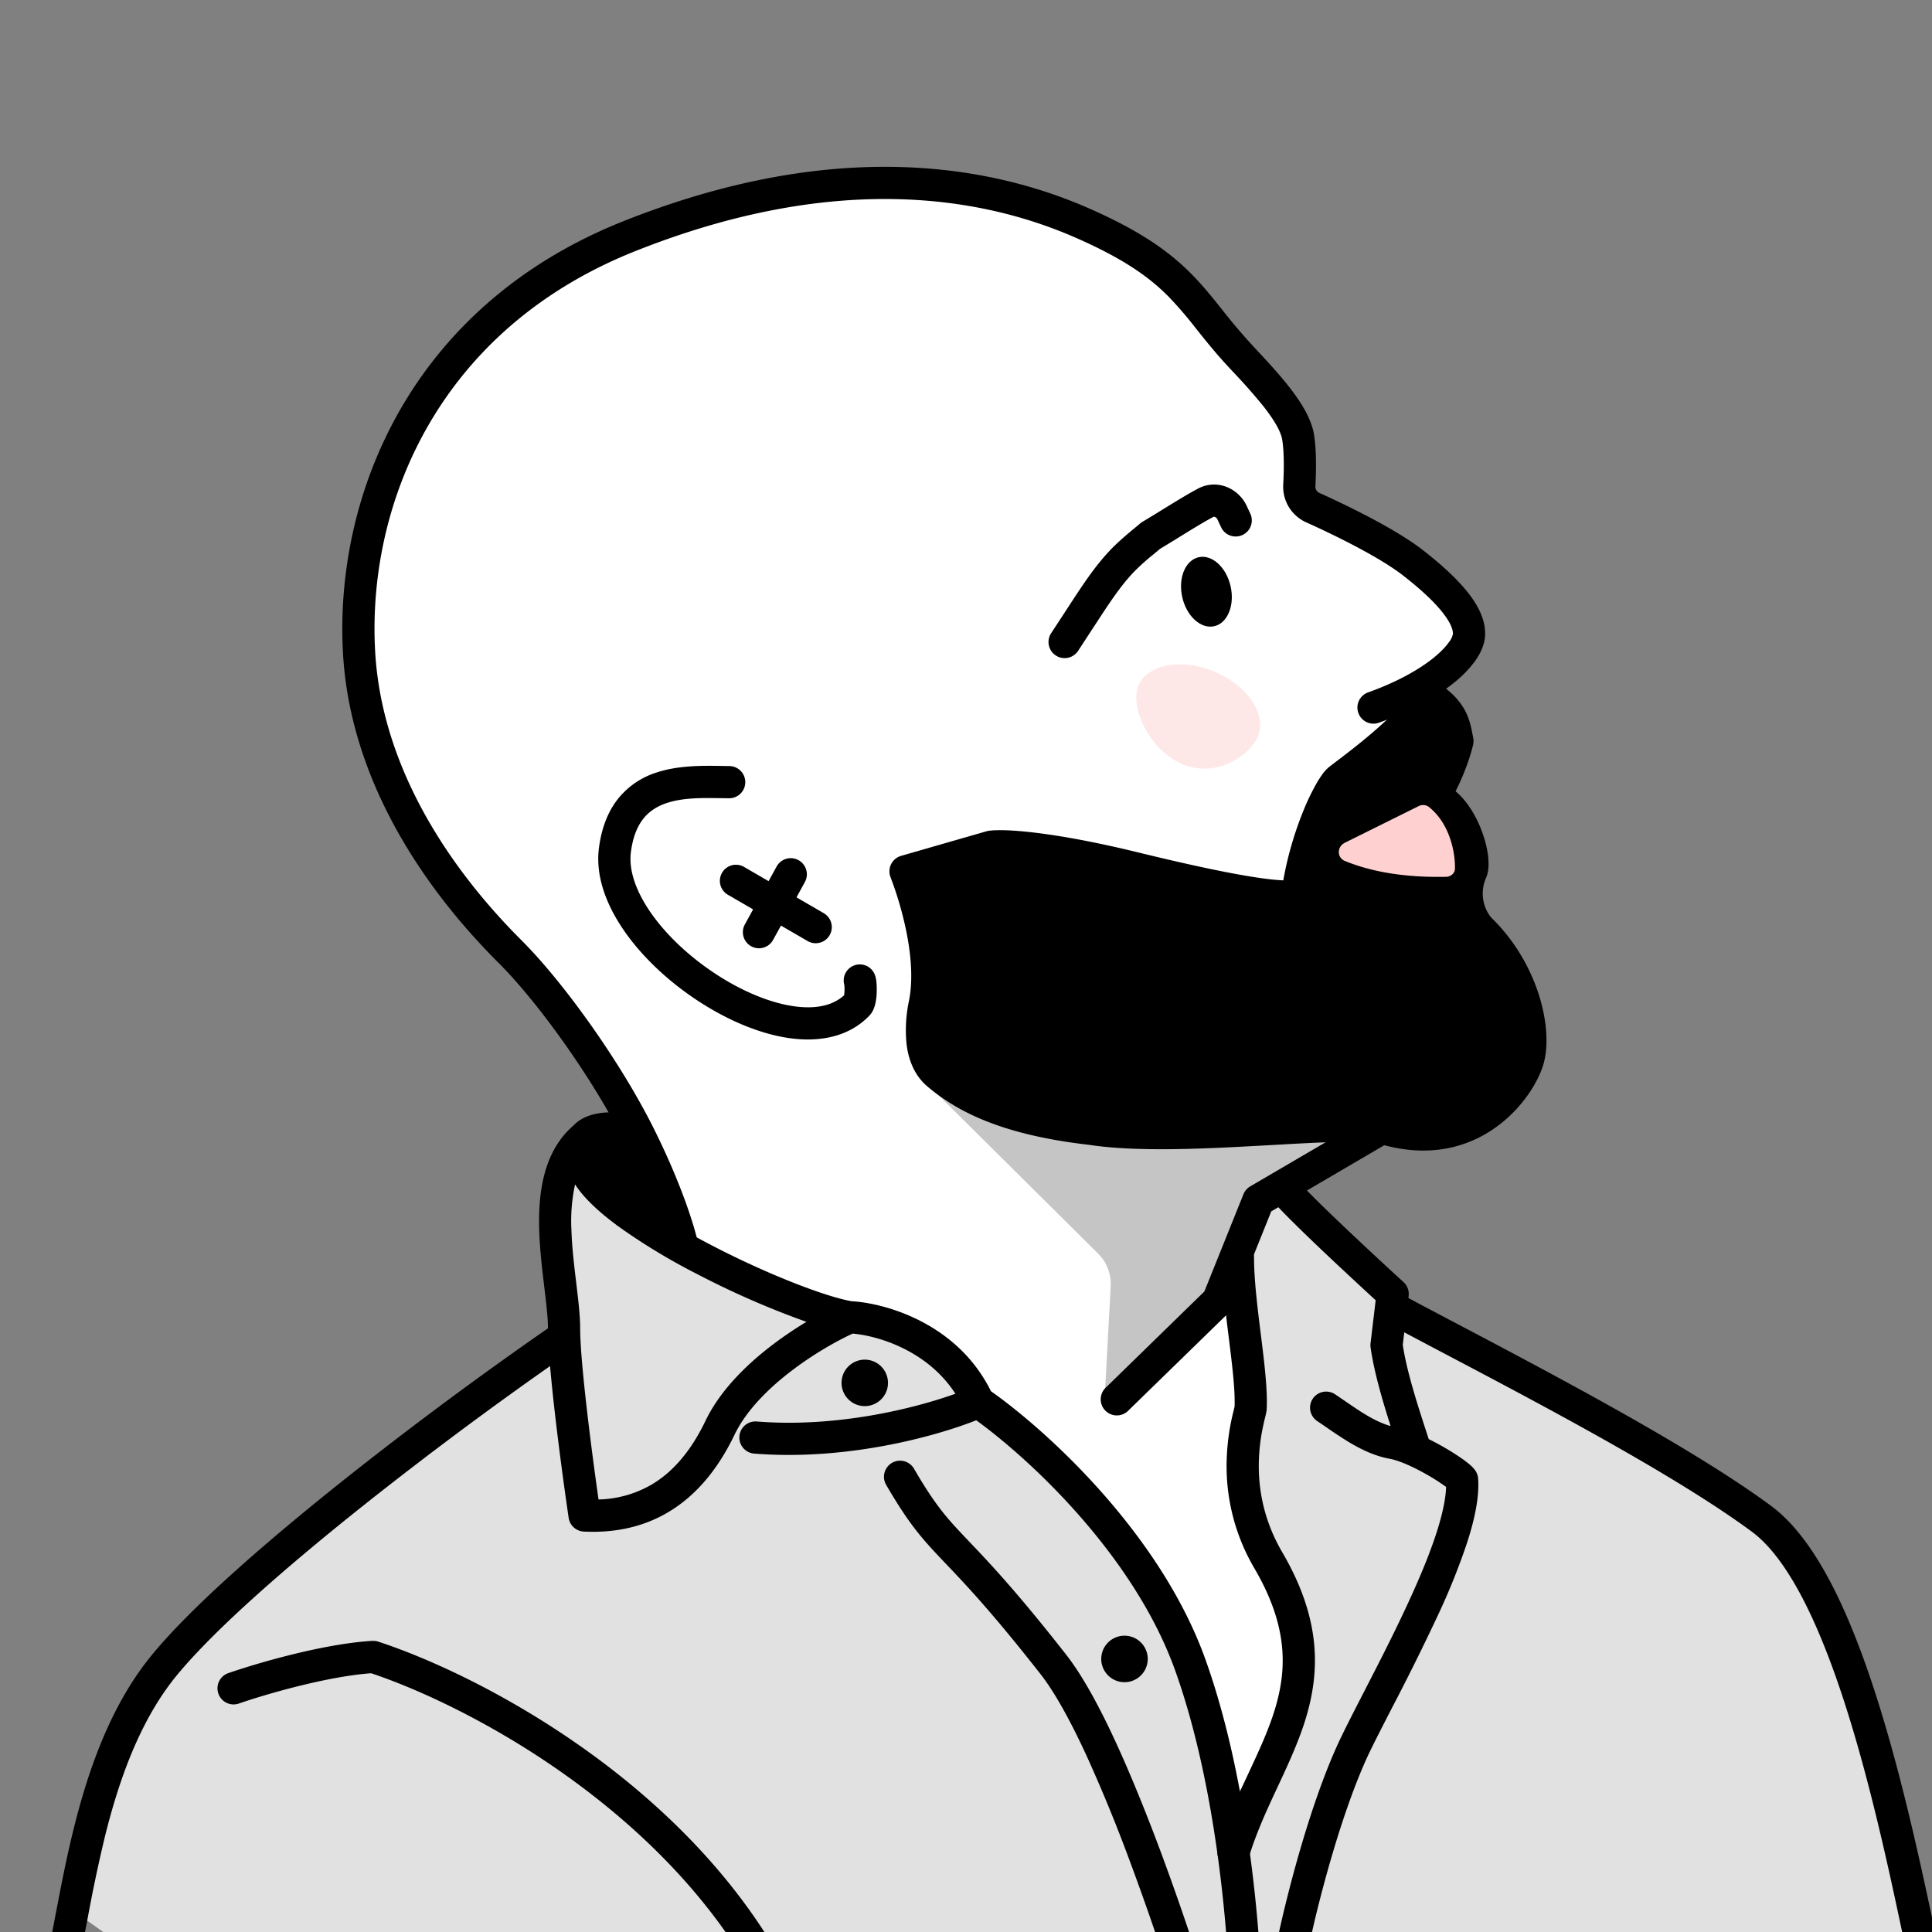 <svg xmlns="http://www.w3.org/2000/svg" width="45" height="45" fill="none"><rect width="100%" height="100%" fill="#808080" stroke="none"/><g clip-path="url(#a)"><path fill="#fff" d="M27.355 37.89c.616 1.23 1.052 2.674 1.295 4.185 1.497-2.289 1.821-3.918.964-5.799-.857-1.88-.763-2.69-.619-3.737.115-.838-.048-2.883-.144-3.801l.428-.985 2.48-1.668c.414-.014 1.463-.094 2.352-.299 1.112-.257 1.283-1.882 1.07-2.95-.171-.855-.784-2.096-1.07-2.61 0-.992-.456-1.924-.684-2.266l.257-1.154-.684-1.07 1.111-.855c.029-.185-.017-.736-.427-1.454-.41-.719-2.538-1.668-3.55-2.053V9.578c-.812-1.055-2.617-3.301-3.335-3.849-.898-.684-2.096-1.368-6.159-1.71-4.062-.343-8.724 2.31-9.879 3.678-1.154 1.368-3.549 5.645-2.18 9.109 1.368 3.464 2.48 3.806 4.19 6.03 1.37 1.78 2.566 4.676 2.994 5.902l3.764 1.71c1.54 0 2.78 1.283 3.207 1.924 1.924 1.155 3.849 3.978 4.619 5.517Z"/><path fill="#E1E1E1" d="M3.388 39.473c-.693 1.013-1.6 3.644-1.967 4.833l6.173 4.35 17-.562 18.781 1 1.297-5.64c-.839-2.261-2.59-6.902-2.89-7.381-.376-.6-1.391-1.104-3.204-2.276-1.45-.938-5.032-2.865-6.642-3.712l-1.854-2.323-.753.116-.509 1.229.367 3.1c-.111.833-.267 2.693 0 3.466.333.966 1.1 2.366 1.1 3.366 0 .8-1.111 2.49-1.667 3.233-.067-1.866-1.2-4.566-2.3-6.2-.88-1.306-2.678-2.855-3.466-3.466-.356-.488-1.267-1.513-2.067-1.7-1-.233-1.5-.333-3.766-1.366-1.814-.827-3.333-1.944-3.867-2.4-.533.747-.222 2.978 0 4l-4.533 3.3c-1.455 1.255-4.54 4.02-5.233 5.033Z"/><path fill="#000" fill-rule="evenodd" d="M29.692 27.462a.375.375 0 0 1 .529.033c.26.293.87.879 1.43 1.404a106.752 106.752 0 0 0 .955.886l.084.077c.09.081.134.202.12.322l-.137 1.14c.097.645.362 1.454.605 2.196a6.078 6.078 0 0 1 .78.458c.06.043.117.086.164.126a.75.75 0 0 1 .146.155.376.376 0 0 1 .06.176c.032.429-.08.947-.25 1.477a15.657 15.657 0 0 1-.688 1.714 55.918 55.918 0 0 1-1.063 2.144c-.192.373-.365.71-.5.985-.386.793-.744 1.881-1.023 2.883-.278 1-.468 1.886-.522 2.262a.375.375 0 0 1-.742-.107c.06-.421.26-1.34.542-2.356.282-1.015.655-2.156 1.072-3.01.148-.306.329-.656.524-1.036.327-.635.696-1.352 1.031-2.08.264-.572.496-1.13.656-1.628.136-.427.21-.782.217-1.05a4.802 4.802 0 0 0-.444-.285c-.314-.18-.649-.33-.868-.37-.348-.063-.666-.218-.941-.382a10.113 10.113 0 0 1-.543-.357 17.39 17.39 0 0 0-.202-.137.375.375 0 1 1 .416-.624l.237.161c.157.108.31.214.476.313.2.12.392.212.577.263-.196-.613-.389-1.275-.467-1.835a.376.376 0 0 1 0-.096l.119-.998a195.871 195.871 0 0 1-.905-.84c-.552-.518-1.19-1.13-1.478-1.454a.375.375 0 0 1 .033-.53Zm-.858 1.453c.207 0 .375.168.375.375 0 .52.079 1.155.158 1.792l.002.014c.076.613.155 1.242.136 1.706a.569.569 0 0 1-.014.108v.001l-.02.09-.005.016c-.014.06-.032.133-.05.22-.04.188-.081.44-.093.739-.024.595.07 1.37.544 2.18.447.765.674 1.459.74 2.113.065.654-.034 1.248-.208 1.806-.166.528-.403 1.036-.633 1.529l-.03.064c-.243.52-.477 1.032-.646 1.583a.375.375 0 1 1-.717-.22c.186-.608.442-1.163.684-1.68l.022-.047c.236-.507.454-.973.604-1.453.152-.488.23-.977.177-1.507-.053-.53-.238-1.122-.64-1.81a4.69 4.69 0 0 1-.646-2.588 5.243 5.243 0 0 1 .163-1.103l.004-.017.015-.066c.014-.39-.054-.949-.133-1.584l-.004-.032c-.076-.614-.16-1.287-.16-1.854 0-.207.168-.375.375-.375Z" clip-rule="evenodd"/><path fill="#000" fill-rule="evenodd" d="M32.19 30.33a.375.375 0 0 1 .508-.153c.366.196.79.42 1.252.663 2.276 1.2 5.48 2.888 7.301 4.234.615.454 1.123 1.222 1.553 2.112.433.9.805 1.967 1.125 3.063.504 1.724.89 3.555 1.188 4.965.08.383.155.734.223 1.044a.375.375 0 0 1-.733.161c-.07-.32-.146-.678-.228-1.066-.297-1.41-.675-3.2-1.17-4.893-.315-1.078-.673-2.1-1.081-2.948-.412-.856-.856-1.49-1.323-1.835-1.769-1.308-4.9-2.959-7.181-4.16-.47-.248-.902-.476-1.28-.679a.375.375 0 0 1-.154-.507ZM16.782 17.84l.202.003a.375.375 0 0 1 0 .75l-.247-.003c-.411-.005-.834-.01-1.21.115-.211.071-.39.18-.527.345-.137.165-.255.412-.305.795-.055.416.112.917.483 1.442.367.518.904 1.015 1.502 1.405.599.391 1.234.659 1.79.742.528.08.93-.013 1.192-.253a1.128 1.128 0 0 0 .005-.235v-.001a.375.375 0 0 1 .719-.214c.023.073.03.156.033.214a1.87 1.87 0 0 1-.001.214 1.364 1.364 0 0 1-.032.227.737.737 0 0 1-.043.128.497.497 0 0 1-.105.154c-.494.505-1.194.61-1.88.508-.69-.104-1.427-.424-2.088-.856-.663-.432-1.274-.992-1.704-1.6-.425-.6-.704-1.293-.615-1.973.065-.494.227-.882.473-1.177a1.87 1.87 0 0 1 .866-.576c.51-.17 1.086-.16 1.492-.154Zm-2.652 8.071c.266-.014.54.025.752.076a.375.375 0 0 1-.176.729 1.96 1.96 0 0 0-.534-.056c-.19.01-.26.058-.274.074a.025.025 0 0 0-.004.008.121.121 0 0 0-.006.038.722.722 0 0 0 .073.284c.092.217.385.528.882.893.48.353 1.09.716 1.735 1.05 1.288.67 2.638 1.192 3.256 1.301.778.043 2.463.507 3.247 2.096 1.276.898 3.933 3.294 4.992 6.237 1.065 2.963 1.327 6.794 1.327 8.342a.375.375 0 0 1-.713.161l-.006-.002a1.082 1.082 0 0 0-.187-.03l-.115-.013a1.527 1.527 0 0 1-.517-.141 1.052 1.052 0 0 1-.5-.561l-.002-.004-.003-.012-.015-.047a42.522 42.522 0 0 0-.274-.847 62.174 62.174 0 0 0-.754-2.142 36.292 36.292 0 0 0-1.016-2.473c-.363-.785-.727-1.45-1.057-1.872-1.133-1.447-1.756-2.1-2.207-2.574l-.078-.082c-.476-.5-.782-.842-1.31-1.749a.375.375 0 1 1 .648-.377c.492.844.759 1.14 1.206 1.61l.076.08c.46.483 1.1 1.155 2.255 2.63.386.492.78 1.223 1.148 2.02.37.802.727 1.694 1.038 2.524a63.028 63.028 0 0 1 1.04 3.028l.013.039a.295.295 0 0 0 .133.14c.062.032.143.05.267.065l.062.007.107.013c-.06-1.753-.367-4.963-1.272-7.479-.962-2.673-3.386-4.916-4.629-5.814-.953.377-3.018.947-5.172.776a.375.375 0 0 1 .06-.748c1.867.15 3.68-.306 4.627-.646-.643-.998-1.785-1.348-2.392-1.401-.355.163-.889.46-1.408.854-.565.428-1.079.947-1.347 1.507-.408.849-.931 1.436-1.544 1.8-.613.363-1.287.484-1.966.45a.375.375 0 0 1-.351-.32c-.158-1.072-.482-3.492-.482-4.417 0-.248-.04-.574-.087-.97l-.001-.01c-.047-.39-.1-.834-.115-1.276-.028-.854.079-1.842.794-2.462.218-.232.537-.294.777-.307Zm-.736 1.677a4.013 4.013 0 0 0-.084 1.067c.013.405.062.818.11 1.211l.005.044c.044.368.088.732.088 1.026 0 .782.26 2.81.428 3.99a2.577 2.577 0 0 0 1.239-.349c.461-.273.893-.736 1.25-1.479.342-.714.964-1.32 1.57-1.78.264-.2.532-.378.783-.53a20.065 20.065 0 0 1-2.55-1.115 14.348 14.348 0 0 1-1.834-1.111c-.41-.302-.784-.634-1.004-.974Z" clip-rule="evenodd"/><path fill="#000" d="M20.683 32.21a.541.541 0 1 1-1.082 0 .541.541 0 0 1 1.082 0Zm6.05 6.43a.541.541 0 1 1-1.083 0 .541.541 0 0 1 1.083 0Z"/><path fill="#000" fill-rule="evenodd" d="M13.367 30.98a.375.375 0 0 1-.098.52 91.31 91.31 0 0 0-4.786 3.551c-1.78 1.415-3.464 2.882-4.353 3.956-.862 1.042-1.358 2.438-1.692 3.794a35.686 35.686 0 0 0-.399 1.894l-.004.02c-.11.577-.21 1.105-.329 1.5a.375.375 0 0 1-.718-.216c.105-.349.198-.833.31-1.425l.006-.026c.11-.577.236-1.24.406-1.927.342-1.388.87-2.918 1.842-4.092.945-1.141 2.686-2.65 4.464-4.065a92.101 92.101 0 0 1 4.83-3.582.375.375 0 0 1 .52.097Z" clip-rule="evenodd"/><path fill="#000" d="M32.27 26.291c-.92-.266-4.777.327-6.872 0-2.01-.23-2.961-.77-3.555-1.272-.434-.366-.415-1.085-.303-1.642.222-1.105-.234-2.525-.45-3.081l1.994-.574c.274-.04 1.328.006 3.348.499 2.02.493 3.354.734 3.78.641.2-1.441.79-2.561.982-2.707.423-.325 1.63-1.204 2.077-1.942.593.368.608.726.675 1.046-.084.383-.347 1.02-.555 1.292.661.248 1.01 1.432.878 1.748a1.27 1.27 0 0 0 .18 1.32c1.05 1.004 1.35 2.439 1.127 3.107-.222.669-1.307 2.145-3.306 1.566Z"/><path fill="#000" fill-rule="evenodd" d="M33.184 15.848a.375.375 0 0 1 .285.046c.345.215.55.445.673.694.096.194.133.393.158.526l.013.068a.4.4 0 0 1 0 .158c-.05.22-.145.499-.253.753a4.44 4.44 0 0 1-.157.336c.268.228.454.548.57.826.088.209.148.424.178.616.026.172.039.393-.036.573a.897.897 0 0 0 .107.915v.002c.569.548.933 1.21 1.126 1.825.191.609.23 1.221.084 1.659-.135.406-.51 1.011-1.13 1.44-.636.441-1.523.69-2.637.367-.164-.048-.518-.066-1.053-.052-.43.01-.936.039-1.483.07l-.334.018c-1.327.074-2.853.144-3.947-.025-2.065-.237-3.088-.8-3.747-1.357-.316-.268-.445-.644-.486-.992a3.283 3.283 0 0 1 .058-1.01c.096-.482.048-1.057-.061-1.6a8.147 8.147 0 0 0-.37-1.273.375.375 0 0 1 .245-.496l1.994-.574a.381.381 0 0 1 .05-.01c.19-.027.563-.02 1.119.049.567.07 1.35.207 2.371.457 1.007.246 1.836.427 2.463.535.314.054.571.089.772.105.05.004.094.006.134.008a8.07 8.07 0 0 1 .47-1.625 5.23 5.23 0 0 1 .303-.63c.047-.083.095-.157.14-.218a.866.866 0 0 1 .163-.175l.123-.094c.227-.172.557-.422.89-.709.408-.35.781-.721.971-1.035a.375.375 0 0 1 .234-.17Zm1.266 5.77-.276.255-.001-.002h-.001l-.003-.004-.009-.01a1.166 1.166 0 0 1-.096-.128 1.646 1.646 0 0 1-.141-1.574c-.003.007-.003.007-.003-.002a.75.75 0 0 0-.01-.168 1.941 1.941 0 0 0-.129-.44c-.141-.339-.34-.574-.522-.643a.375.375 0 0 1-.166-.578c.075-.098.178-.29.277-.524.083-.195.152-.394.192-.548l-.005-.03a1.107 1.107 0 0 0-.088-.302.692.692 0 0 0-.12-.172 7.22 7.22 0 0 1-.881.875c-.353.303-.705.57-.93.741l-.106.08a1.622 1.622 0 0 0-.119.18 4.644 4.644 0 0 0-.26.541 7.362 7.362 0 0 0-.469 1.749.375.375 0 0 1-.292.315 2.164 2.164 0 0 1-.596.015 9.594 9.594 0 0 1-.84-.113 39.697 39.697 0 0 1-2.513-.546 20.403 20.403 0 0 0-2.286-.441c-.505-.063-.792-.063-.898-.053l-1.581.455c.092.279.192.63.269 1.01.117.584.186 1.272.06 1.895a2.539 2.539 0 0 0-.048.774c.03.242.108.408.226.508.528.447 1.405.963 3.356 1.186a.37.37 0 0 1 .015.002c1 .156 2.446.093 3.798.018l.329-.018c.547-.03 1.067-.06 1.51-.071.513-.013.986-.004 1.281.081.886.257 1.54.057 2.002-.262.478-.332.757-.8.845-1.061.077-.232.077-.67-.088-1.197a3.632 3.632 0 0 0-.96-1.539l.277-.254Z" clip-rule="evenodd"/><path fill="#FED1D0" d="M26.568 15.868c.31-.465 1.159-.529 1.896-.141.737.387 1.083 1.078.773 1.544-.31.465-1.07.863-1.807.476-.737-.388-1.172-1.413-.862-1.879Z" opacity=".5"/><path fill="#000" fill-rule="evenodd" d="M32.582 26.041a.375.375 0 0 1-.134.513l-2.838 1.661-.891 2.218a.375.375 0 0 1-.086.13l-2.35 2.29a.375.375 0 1 1-.523-.537l2.292-2.235.91-2.264a.375.375 0 0 1 .158-.184l2.95-1.726a.375.375 0 0 1 .512.134Zm-4.282-14a.05.05 0 0 0-.045.002c-.211.112-.438.252-.742.439-.145.09-.307.189-.493.302l-.144.12a5.212 5.212 0 0 0-.478.43c-.317.34-.537.677-.954 1.316l-.333.51a.375.375 0 0 1-.627-.413l.317-.484c.42-.646.683-1.05 1.049-1.44.18-.193.444-.412.597-.539.046-.038.082-.067.103-.086a.37.37 0 0 1 .054-.04c.178-.107.34-.206.488-.298.32-.196.579-.356.813-.48.444-.235.94-.005 1.13.397l.086.184a.375.375 0 0 1-.679.32l-.086-.184a.107.107 0 0 0-.057-.056Z" clip-rule="evenodd"/><path fill="#000" d="m25.576 29.198-4.117-4.086 1.904.606 2.53.59h6.074l-2.53 1.603-.928 2.109-2.783 2.62.144-2.679a1 1 0 0 0-.294-.763Z" opacity=".23"/><path fill="#000" fill-rule="evenodd" d="M16.818 20.328a.375.375 0 0 1 .512-.136l1.867 1.084a.375.375 0 0 1-.377.648l-1.866-1.083a.375.375 0 0 1-.136-.513Z" clip-rule="evenodd"/><path fill="#000" fill-rule="evenodd" d="M18.599 20.035c.181.1.248.328.148.51l-.74 1.347a.375.375 0 0 1-.658-.36l.74-1.349a.375.375 0 0 1 .51-.148Z" clip-rule="evenodd"/><path fill="#000" d="M28.663 13.655c.1.444-.07.861-.382.931-.31.07-.644-.233-.744-.677-.1-.444.07-.86.382-.93.31-.07.644.232.744.676Z"/><path fill="#FED1D0" d="m31.322 19.63 1.72-.853a.225.225 0 0 1 .242.02c.487.391.612 1.061.605 1.432-.002.112-.097.192-.21.194-1.14.023-1.88-.176-2.355-.37-.188-.077-.184-.332-.003-.422Z"/><path fill="#000" fill-rule="evenodd" d="M25.023 5.523c-2.109-.917-5.507-1.549-10.218.323-4.631 1.84-6.252 5.938-6.068 9.31.182 3.35 2.537 5.873 3.424 6.76.923.922 2.25 2.739 3.064 4.364.647 1.296.952 2.288 1.034 2.676a.375.375 0 1 1-.734.155c-.066-.312-.345-1.244-.971-2.496-.78-1.559-2.062-3.308-2.923-4.169-.896-.896-3.444-3.595-3.643-7.249-.198-3.632 1.556-8.067 6.54-10.048 4.903-1.948 8.51-1.307 10.794-.314 1.236.538 1.916 1.026 2.439 1.557.256.26.469.525.682.792l.016.02a13.863 13.863 0 0 0 .791.926c.242.259.525.562.765.867.263.334.525.73.59 1.12.06.365.052.856.033 1.209a.16.16 0 0 0 .09.154c.683.307 1.793.85 2.411 1.331.441.343.802.675 1.052.991.242.307.424.656.398 1.02-.015.204-.108.4-.228.57a2.65 2.65 0 0 1-.5.514c-.413.334-1.002.663-1.75.93a.375.375 0 0 1-.25-.707c.684-.244 1.194-.536 1.529-.806.167-.136.285-.26.358-.365a.448.448 0 0 0 .093-.19c.005-.082-.036-.244-.24-.501-.195-.249-.503-.538-.922-.864-.539-.42-1.571-.93-2.258-1.238a.909.909 0 0 1-.532-.88c.019-.347.022-.767-.024-1.045-.03-.185-.181-.451-.44-.78a13.457 13.457 0 0 0-.722-.817l-.1-.108c-.29-.312-.518-.598-.726-.858l-.02-.025a9.213 9.213 0 0 0-.63-.734c-.441-.447-1.035-.887-2.204-1.395Z" clip-rule="evenodd"/><path fill="#000" d="M14.673 26.252c.564.64.925 1.99 1.035 2.586-.674-.282-2.05-1.044-2.163-1.833-.113-.79.705-.831 1.128-.753Z"/><path fill="#000" fill-rule="evenodd" d="M8.67 38.22a.374.374 0 0 1 .14.017c1.37.448 3.511 1.458 5.53 3.044 2.017 1.586 3.938 3.77 4.815 6.571a.375.375 0 1 1-.716.224c-.817-2.61-2.618-4.676-4.563-6.205-1.911-1.503-3.936-2.465-5.231-2.898-1.05.077-2.484.498-3.088.708a.375.375 0 0 1-.247-.708c.632-.22 2.199-.685 3.36-.754Z" clip-rule="evenodd"/></g><defs><clipPath id="a"><path fill="#fff" d="M45 0H0v45h45z"/></clipPath></defs></svg>